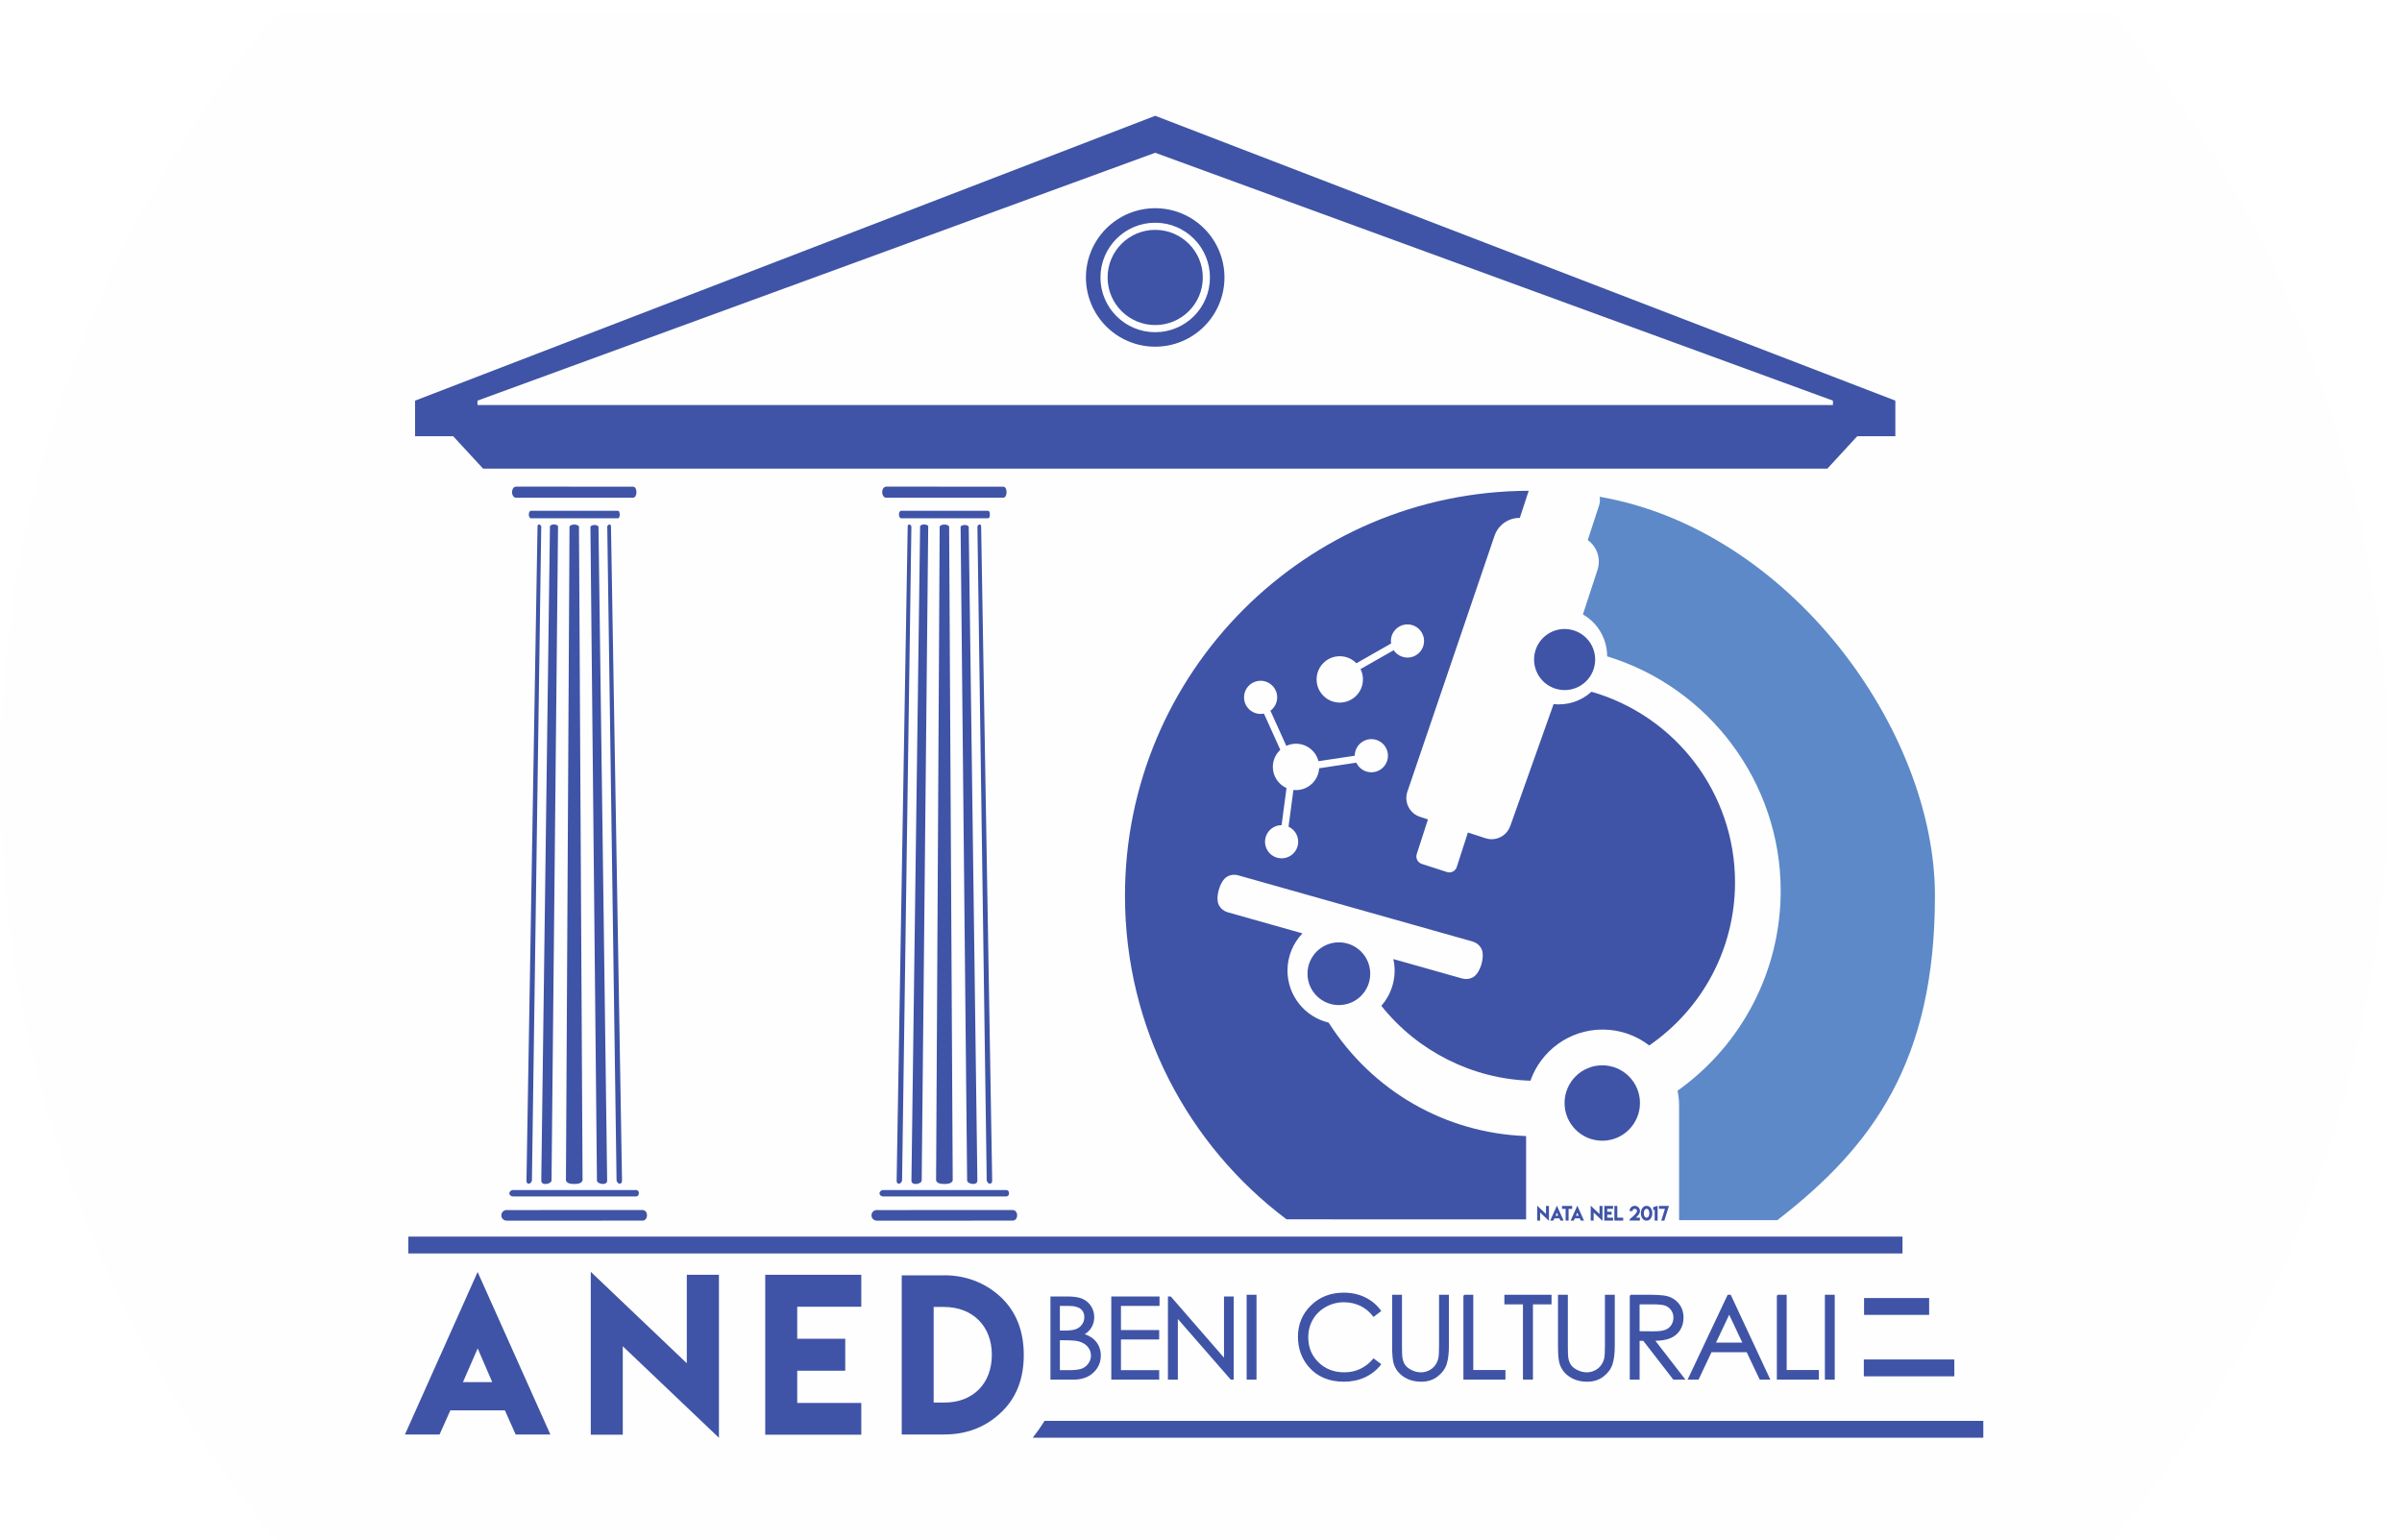<svg xmlns="http://www.w3.org/2000/svg" xmlns:xlink="http://www.w3.org/1999/xlink" id="Capa_1" x="0px" y="0px" width="349.388px" height="224px" viewBox="0 0 349.388 224" xml:space="preserve"><path fill-rule="evenodd" clip-rule="evenodd" fill="#FEFEFE" d="M307.29,2c25.036,30.099,40.098,68.789,40.098,111 s-15.062,80.901-40.098,111H40.098C15.062,193.901,0,155.211,0,113S15.062,32.099,40.098,2H307.29z"></path><rect x="59.397" y="179.892" fill-rule="evenodd" clip-rule="evenodd" fill="#3F54A6" width="217.335" height="2.451"></rect><polygon fill="#3F54A6" points="65.493,62.995 270.575,62.995 265.801,68.174 70.267,68.174 "></polygon><path fill="#3F54A6" d="M266.614,58.281l-98.581-36.058l-98.58,36.058v0.64h197.161V58.281z M275.691,58.281v5.179H60.376v-5.179 l107.658-41.436L275.691,58.281z"></path><path fill-rule="evenodd" clip-rule="evenodd" fill="#3F54A6" d="M128.884,70.793h0.098c1.149,0,14.29,0.004,16.844,0.005 c0.005,0,0.01,0,0.014,0c0.031,0,0.06,0,0.088,0c0.267,0,0.482,0.294,0.487,0.786c0.005,0.466-0.194,0.816-0.471,0.816h-0.357 l-16.461-0.002c-0.089,0-0.205,0.001-0.26,0.001c-0.017,0-0.029,0-0.032,0c-0.196-0.012-0.508-0.282-0.509-0.792v-0.01 c0-0.015,0-0.031,0.001-0.046C128.351,70.955,128.728,70.793,128.884,70.793"></path><path fill-rule="evenodd" clip-rule="evenodd" fill="#3F54A6" d="M131.071,74.305h0.012h0.024h0.036h0.046 c1.033,0,10.862,0.003,12.539,0.003c0.193,0,0.257,0.297,0.257,0.532s-0.043,0.551-0.259,0.551h-0.048h-0.059h-0.068h-0.079h-0.089 h-0.098l-12.038-0.001c-0.084,0-0.202,0.001-0.212,0.001c-0.147-0.008-0.29-0.308-0.277-0.57 C130.776,74.419,130.967,74.305,131.071,74.305"></path><g>	<defs>		<path id="SVGID_1_" d="M137.403,76.115c0,0.005,0,0.011-0.001,0.017c-0.014,0.118-0.037,0.196-0.063,0.275   c0.027-0.079,0.05-0.157,0.063-0.275C137.402,76.126,137.403,76.12,137.403,76.115z"></path>	</defs>	<clipPath id="SVGID_2_">		<use xlink:href="#SVGID_1_"></use>	</clipPath>	<g clip-path="url(#SVGID_2_)">		<defs>			<rect id="SVGID_3_" x="137.333" y="76.101" width="0.076" height="0.307"></rect>		</defs>		<clipPath id="SVGID_4_">			<use xlink:href="#SVGID_3_"></use>		</clipPath>		<g transform="matrix(1 0 0 1 0 0)" clip-path="url(#SVGID_4_)">							<image width="7" height="19" transform="matrix(0.011 0 0 -0.016 137.333 76.408)">			</image>		</g>	</g></g><g>	<defs>		<path id="SVGID_5_" d="M140.485,169.014l-0.895-88.917L140.485,169.014z"></path>	</defs>	<clipPath id="SVGID_6_">		<use xlink:href="#SVGID_5_"></use>	</clipPath>	<g clip-path="url(#SVGID_6_)">		<defs>			<rect id="SVGID_7_" x="139.572" y="80.046" width="0.936" height="88.993"></rect>		</defs>		<clipPath id="SVGID_8_">			<use xlink:href="#SVGID_7_"></use>		</clipPath>		<g transform="matrix(1 0 0 1 0 -7.629395e-006)" clip-path="url(#SVGID_8_)">							<image width="1" height="118" transform="matrix(0.935 0 0 0.754 139.572 80.046)">			</image>		</g>	</g></g><g>	<defs>		<path id="SVGID_9_" d="M143.198,169.067c-0.008,0-0.015-0.024-0.021-0.05L141.9,80.136l1.278,88.881   C143.184,169.043,143.19,169.067,143.198,169.067z"></path>	</defs>	<clipPath id="SVGID_10_">		<use xlink:href="#SVGID_9_"></use>	</clipPath>	<g clip-path="url(#SVGID_10_)">		<defs>			<rect id="SVGID_11_" x="141.878" y="80.085" width="1.347" height="89.007"></rect>		</defs>		<clipPath id="SVGID_12_">			<use xlink:href="#SVGID_11_"></use>		</clipPath>		<g clip-path="url(#SVGID_12_)">							<image width="1" height="118" transform="matrix(1.347 0 0 0.754 141.878 80.085)">			</image>		</g>	</g></g><path fill-rule="evenodd" clip-rule="evenodd" fill="#3F54A6" d="M127.523,177.571h0.132c1.556,0,16.036-0.003,19.497-0.004 c0.006,0,0.012,0,0.018,0c0.042,0,0.082,0,0.12,0c0.361,0,0.652-0.283,0.66-0.754c0.007-0.448-0.264-0.784-0.639-0.784h-0.484 l-18.977,0.002c-0.121,0-0.277-0.001-0.353-0.001c-0.023,0-0.039,0-0.043,0c-0.265,0.013-0.688,0.271-0.689,0.762v0.01 c0,0.015,0.001,0.029,0.001,0.045C126.8,177.416,127.311,177.571,127.523,177.571"></path><path fill-rule="evenodd" clip-rule="evenodd" fill="#3F54A6" d="M143.997,172.188h0.005h0h0.001h0h0h0.001l0,0h0.001h0h0 c0.011,0,0.022-0.001,0.033-0.002c0.176-0.022,0.282-0.187,0.282-0.44l-1.608-95.238c-0.039-0.136-0.101-0.209-0.184-0.216l-0.01,0 h-0.001h0h0h-0.002h-0.001c-0.033,0-0.068,0.01-0.102,0.026c-0.013,0.006-0.025,0.013-0.038,0.021l-0.012,0.008l-0.013,0.008 l-0.005,0.004l-0.006,0.004l-0.006,0.004l-0.012,0.01l-0.005,0.005l-0.006,0.004l-0.011,0.01l-0.006,0.005l-0.005,0.005 l-0.011,0.011c-0.043,0.044-0.08,0.094-0.104,0.144l1.354,95.174c0.033,0.129,0.091,0.23,0.162,0.305c0,0,0,0,0.001,0.001 c0,0,0.001,0.001,0.001,0.001l0.004,0.005l0.005,0.004l0.004,0.005l0.004,0.004l0.009,0.009l0.009,0.008l0.004,0.004l0.005,0.004 c0.008,0.007,0.016,0.013,0.023,0.018l0.005,0.004c0.008,0.006,0.016,0.012,0.024,0.017c0.013,0.008,0.026,0.016,0.039,0.022 l0.02,0.009l0.015,0.007l0.01,0.003l0.01,0.004l0.005,0.002l0.01,0.003l0.01,0.003l0.005,0.001l0.005,0.001l0.005,0.002l0.004,0.001 l0.01,0.002l0.005,0.001l0.01,0.002h0.006l0.004,0.001h0.005h0.005l0.005,0.001l0.009,0.001h0.005H143.997z"></path><path fill-rule="evenodd" clip-rule="evenodd" fill="#3F54A6" d="M140.337,76.371h-0.007h-0.002h-0.001h-0.002h-0.001h-0.001h-0.001 c-0.026,0-0.051,0.001-0.071,0.003h-0.003l-0.001,0h-0.001h-0.001l-0.002,0l-0.012,0.001c-0.042,0.004-0.085,0.011-0.126,0.021 c-0.017,0.004-0.033,0.008-0.049,0.013l-0.01,0.003l-0.01,0.002l-0.028,0.009l-0.01,0.003l-0.009,0.004l-0.009,0.003l-0.009,0.003 l-0.009,0.003l-0.017,0.007l-0.009,0.004l-0.009,0.004l-0.008,0.004l-0.008,0.004l-0.009,0.004l-0.008,0.004l-0.008,0.004 l-0.008,0.004l-0.008,0.004l-0.007,0.004l-0.007,0.004c-0.015,0.008-0.029,0.018-0.042,0.027l-0.013,0.009l-0.006,0.005 c-0.03,0.023-0.053,0.049-0.069,0.075l0.949,95.138l-0.005,0.001h0.005c0,0.031,0.007,0.062,0.02,0.091l0.002,0.005l0.004,0.01 l0.007,0.015l0.002,0.004l0.003,0.005c0.005,0.008,0.009,0.016,0.015,0.023c0.01,0.014,0.021,0.027,0.033,0.04l0.008,0.009 l0.017,0.018l0.019,0.018l0.005,0.004l0.005,0.005l0.005,0.004l0.01,0.008l0.005,0.005l0.005,0.004l0.005,0.004l0.005,0.005 l0.006,0.003l0.005,0.005l0.006,0.004l0.006,0.003c0.158,0.109,0.391,0.188,0.632,0.198h0.001l0.001,0.001h0.001h0.004h0.001h0.005 h0.003h0.001h0.001h0.001h0.001h0.034c0.103,0,0.195-0.013,0.276-0.039l0.02-0.006c0.013-0.005,0.025-0.01,0.038-0.015l0.018-0.008 l0.006-0.003l0.006-0.003l0.005-0.003l0.006-0.003l0.011-0.006l0.005-0.003l0.011-0.007l0.005-0.003l0.005-0.003l0.01-0.007 l0.005-0.004l0.005-0.004c0.117-0.084,0.175-0.209,0.176-0.372l-1.26-95.143C140.74,76.411,140.498,76.372,140.337,76.371"></path><path fill-rule="evenodd" clip-rule="evenodd" fill="#3F54A6" d="M137.366,172.234h0.002h0.002c0.543-0.004,1.034-0.059,1.21-0.502 l-0.521-95.159l-0.009-0.011l-0.008-0.01c-0.184-0.209-0.5-0.243-0.671-0.244c-0.171,0.001-0.488,0.035-0.672,0.244l-0.009,0.01 l-0.008,0.011l-0.522,95.158c0.161,0.406,0.585,0.486,1.071,0.501C137.276,172.233,137.321,172.234,137.366,172.234"></path><path fill-rule="evenodd" clip-rule="evenodd" fill="#3F54A6" d="M134.421,76.291h-0.001h-0.001h-0.001h-0.001h-0.001h-0.001h-0.008 c-0.161,0-0.403,0.04-0.57,0.233l-1.261,95.222c0,0.127,0.036,0.231,0.106,0.311c0.021,0.022,0.044,0.044,0.07,0.063l0.005,0.004 l0.005,0.003l0.005,0.004l0.005,0.004l0.005,0.002l0.005,0.004l0.004,0.003l0.006,0.003l0.005,0.003l0.005,0.003l0.011,0.006 l0.006,0.003l0.005,0.003l0.006,0.003l0.006,0.002l0.011,0.006l0.012,0.005l0.005,0.003l0.006,0.002l0.006,0.002l0.012,0.005 l0.013,0.004l0.006,0.002c0.039,0.013,0.08,0.021,0.124,0.027c0.044,0.007,0.09,0.011,0.139,0.011c0.004,0,0.008,0,0.012,0h0.033 h0.001h0.001h0.001h0.001h0.003h0.005h0.001h0.004l0.003-0.001l0.02-0.001l0.02-0.001l0.02-0.002l0.02-0.002l0.02-0.002l0.02-0.003 l0.02-0.003l0.02-0.003l0.019-0.003l0.039-0.008l0.019-0.004l0.019-0.005l0.019-0.004l0.037-0.011l0.018-0.005l0.036-0.012 l0.035-0.013c0.017-0.006,0.035-0.013,0.051-0.02l0.017-0.007c0.022-0.01,0.043-0.021,0.064-0.031c0.179-0.092,0.3-0.221,0.3-0.35 l0.005-0.001h-0.005l0.95-95.218c-0.029-0.048-0.083-0.092-0.152-0.129l-0.008-0.004l-0.008-0.004l-0.008-0.004l-0.008-0.004 l-0.008-0.004l-0.008-0.003l-0.008-0.004l-0.009-0.003l-0.018-0.007l-0.009-0.003l-0.009-0.004l-0.009-0.003l-0.01-0.003 l-0.009-0.003l-0.029-0.009l-0.009-0.003c-0.02-0.006-0.04-0.011-0.06-0.016c-0.041-0.009-0.083-0.015-0.125-0.02l-0.012-0.001 h-0.001l-0.003,0l-0.002,0h-0.003C134.471,76.291,134.448,76.291,134.421,76.291"></path><path fill-rule="evenodd" clip-rule="evenodd" fill="#3F54A6" d="M130.735,172.188h0.005h0h0.001h0l0,0h0.001h0h0.001 c0.013,0,0.026-0.001,0.039-0.003l0.009-0.001l0.017-0.003l0.009-0.002l0.009-0.002l0.018-0.005l0.018-0.006l0.009-0.004 c0.009-0.003,0.017-0.007,0.026-0.011l0.009-0.004l0.009-0.004l0.009-0.005l0.017-0.01l0.009-0.005l0.012-0.008l0.014-0.01 l0.012-0.009c0.012-0.009,0.025-0.02,0.037-0.03l0.008-0.008l0.008-0.008l0.016-0.016l0.015-0.017 c0.007-0.009,0.015-0.018,0.022-0.027l0.007-0.01l0.007-0.01l0.007-0.009l0.006-0.011l0.007-0.01l0.013-0.021l0.006-0.011 l0.012-0.022l0.012-0.023l0.005-0.013c0.005-0.012,0.01-0.024,0.015-0.037l0.004-0.013l0.005-0.014l0.004-0.013l0.008-0.028 l0.003-0.013l1.356-95.174c-0.017-0.035-0.041-0.071-0.068-0.104c-0.008-0.01-0.017-0.02-0.025-0.029l-0.01-0.011l-0.011-0.011 l-0.005-0.005l-0.006-0.005l-0.006-0.005l-0.006-0.005l-0.005-0.004l-0.006-0.005l-0.011-0.01l-0.006-0.004l-0.005-0.004 l-0.006-0.004l-0.012-0.008l-0.012-0.008c-0.012-0.008-0.024-0.014-0.037-0.021c-0.035-0.016-0.069-0.026-0.102-0.026h-0.001h-0.001 h-0.001h0h-0.001l-0.01,0c-0.083,0.006-0.146,0.08-0.184,0.216l-1.61,95.238v0.012l0,0.012l0,0.012l0,0.012l0.001,0.011l0.001,0.012 l0,0.011l0.001,0.011l0.001,0.011l0.002,0.011l0.001,0.011l0.002,0.011l0.001,0.01l0.002,0.01l0.002,0.011l0.002,0.009l0.002,0.01 l0.003,0.01l0.002,0.009l0.003,0.009l0.003,0.01l0.002,0.008l0.004,0.009l0.003,0.009l0.003,0.009l0.004,0.008l0.003,0.008 l0.004,0.008l0.004,0.008l0.005,0.008l0.004,0.007l0.004,0.008l0.005,0.007l0.004,0.007c0.007,0.009,0.013,0.017,0.02,0.025 c0.007,0.008,0.015,0.016,0.022,0.022l0.006,0.006l0.012,0.01c0.039,0.03,0.085,0.049,0.138,0.056h0.004h0.001h0.002l0,0 l0.002,0.001h0h0.001h0.001h0h0.001h0h0h0h0.001h0h0.001l0,0h0h0.001h0l0,0.001h0.001l0,0h0.001h0.001h0.001h0.001h0.001h0H130.735 L130.735,172.188z"></path><path fill-rule="evenodd" clip-rule="evenodd" fill="#3F54A6" d="M128.482,174.053h0.021h0.042h0.062h0.081 c1.806,0,14.704-0.002,17.635-0.002c0.338,0,0.449-0.256,0.449-0.458s-0.074-0.475-0.452-0.475h-0.084h-0.103h-0.121h-0.138h-0.155 h-0.171l-16.761,0.002c-0.147,0-0.352-0.001-0.37-0.001c-0.256,0.007-0.506,0.265-0.484,0.49 C127.967,173.954,128.301,174.053,128.482,174.053"></path><g>	<defs>		<path id="SVGID_13_" d="M145.7,172.52c-0.014-0.015-0.028-0.03-0.041-0.047c-0.03-0.039-0.084-0.126-0.13-0.224   c0.046,0.098,0.1,0.185,0.13,0.224C145.672,172.489,145.686,172.505,145.7,172.52z"></path>	</defs>	<clipPath id="SVGID_14_">		<use xlink:href="#SVGID_13_"></use>	</clipPath>	<g clip-path="url(#SVGID_14_)">		<defs>			<rect id="SVGID_15_" x="145.528" y="172.249" width="0.179" height="0.278"></rect>		</defs>		<clipPath id="SVGID_16_">			<use xlink:href="#SVGID_15_"></use>		</clipPath>		<g transform="matrix(1 0 0 1 0 0)" clip-path="url(#SVGID_16_)">							<image width="13" height="20" transform="matrix(0.014 0 0 0.014 145.528 172.249)">			</image>		</g>	</g></g><g>	<defs>		<path id="SVGID_17_" d="M129.264,172.008c0-0.005-0.001-0.01-0.002-0.014c-0.018-0.102-0.047-0.169-0.083-0.236   c0.035,0.067,0.064,0.135,0.083,0.236C129.263,171.998,129.264,172.003,129.264,172.008z"></path>	</defs>	<clipPath id="SVGID_18_">		<use xlink:href="#SVGID_17_"></use>	</clipPath>	<g clip-path="url(#SVGID_18_)">		<defs>			<rect id="SVGID_19_" x="129.173" y="171.756" width="0.098" height="0.264"></rect>		</defs>		<clipPath id="SVGID_20_">			<use xlink:href="#SVGID_19_"></use>		</clipPath>		<g transform="matrix(1 0 0 1 0 0)" clip-path="url(#SVGID_20_)">							<image width="7" height="19" transform="matrix(0.014 0 0 0.014 129.173 171.756)">			</image>		</g>	</g></g><g>	<defs>		<path id="SVGID_21_" d="M145.448,171.972c0-0.09,0.044-0.165,0.079-0.214C145.492,171.807,145.448,171.882,145.448,171.972z"></path>	</defs>	<clipPath id="SVGID_22_">		<use xlink:href="#SVGID_21_"></use>	</clipPath>	<g clip-path="url(#SVGID_22_)">		<defs>			<rect id="SVGID_23_" x="145.445" y="171.756" width="0.084" height="0.224"></rect>		</defs>		<clipPath id="SVGID_24_">			<use xlink:href="#SVGID_23_"></use>		</clipPath>		<g transform="matrix(1 0 0 1 0 1.525879e-005)" clip-path="url(#SVGID_24_)">							<image width="6" height="16" transform="matrix(0.014 0 0 0.014 145.445 171.756)">			</image>		</g>	</g></g><path fill-rule="evenodd" clip-rule="evenodd" fill="#3F54A6" d="M75.042,70.793h0.098c1.149,0,14.29,0.004,16.845,0.005 c0.004,0,0.009,0,0.013,0c0.031,0,0.061,0,0.089,0c0.267,0,0.481,0.294,0.487,0.786c0.005,0.466-0.195,0.816-0.471,0.816h-0.357 l-16.461-0.002c-0.089,0-0.205,0.001-0.261,0.001c-0.017,0-0.028,0-0.032,0c-0.196-0.012-0.507-0.282-0.509-0.792v-0.01 c0-0.015,0-0.031,0.001-0.046C74.508,70.955,74.885,70.793,75.042,70.793"></path><path fill-rule="evenodd" clip-rule="evenodd" fill="#3F54A6" d="M77.229,74.305h0.013h0.024H77.3h0.047 c1.033,0,10.862,0.003,12.539,0.003c0.193,0,0.256,0.297,0.256,0.532s-0.042,0.551-0.258,0.551h-0.048h-0.059h-0.069h-0.079H89.54 h-0.098L77.404,75.39c-0.083,0-0.201,0.001-0.211,0.001c-0.147-0.008-0.29-0.308-0.277-0.57 C76.934,74.419,77.125,74.305,77.229,74.305"></path><g>	<defs>		<path id="SVGID_25_" d="M83.561,76.115c0,0.005-0.001,0.011-0.001,0.017c-0.014,0.118-0.037,0.196-0.063,0.275   c0.027-0.079,0.05-0.157,0.063-0.275C83.56,76.126,83.561,76.12,83.561,76.115z"></path>	</defs>	<clipPath id="SVGID_26_">		<use xlink:href="#SVGID_25_"></use>	</clipPath>	<g clip-path="url(#SVGID_26_)">		<defs>			<rect id="SVGID_27_" x="83.491" y="76.101" width="0.076" height="0.307"></rect>		</defs>		<clipPath id="SVGID_28_">			<use xlink:href="#SVGID_27_"></use>		</clipPath>		<g transform="matrix(1 0 0 1 0 0)" clip-path="url(#SVGID_28_)">							<image width="7" height="19" transform="matrix(0.011 0 0 -0.016 83.491 76.408)">			</image>		</g>	</g></g><g>	<defs>		<path id="SVGID_29_" d="M86.643,169.014l-0.895-88.917L86.643,169.014z"></path>	</defs>	<clipPath id="SVGID_30_">		<use xlink:href="#SVGID_29_"></use>	</clipPath>	<g clip-path="url(#SVGID_30_)">		<defs>			<rect id="SVGID_31_" x="85.729" y="80.046" width="0.936" height="88.993"></rect>		</defs>		<clipPath id="SVGID_32_">			<use xlink:href="#SVGID_31_"></use>		</clipPath>		<g transform="matrix(1 0 0 1 -7.629395e-006 -7.629395e-006)" clip-path="url(#SVGID_32_)">							<image width="1" height="118" transform="matrix(0.935 0 0 0.754 85.73 80.046)">			</image>		</g>	</g></g><g>	<defs>		<path id="SVGID_33_" d="M89.356,169.067c-0.008,0-0.015-0.024-0.021-0.05l-1.278-88.881l1.278,88.881   C89.341,169.043,89.348,169.067,89.356,169.067z"></path>	</defs>	<clipPath id="SVGID_34_">		<use xlink:href="#SVGID_33_"></use>	</clipPath>	<g clip-path="url(#SVGID_34_)">		<defs>			<rect id="SVGID_35_" x="88.036" y="80.085" width="1.347" height="89.007"></rect>		</defs>		<clipPath id="SVGID_36_">			<use xlink:href="#SVGID_35_"></use>		</clipPath>		<g transform="matrix(1 0 0 1 -7.629395e-006 0)" clip-path="url(#SVGID_36_)">							<image width="1" height="118" transform="matrix(1.347 0 0 0.754 88.036 80.085)">			</image>		</g>	</g></g><path fill-rule="evenodd" clip-rule="evenodd" fill="#3F54A6" d="M73.681,177.571h0.132c1.556,0,16.035-0.003,19.496-0.004 c0.006,0,0.013,0,0.018,0c0.042,0,0.083,0,0.12,0c0.362,0,0.653-0.283,0.661-0.754c0.007-0.448-0.264-0.784-0.638-0.784h-0.484 l-18.977,0.002c-0.121,0-0.277-0.001-0.353-0.001c-0.023,0-0.039,0-0.043,0c-0.266,0.013-0.688,0.271-0.69,0.762v0.01 c0,0.015,0,0.029,0.001,0.045C72.958,177.416,73.469,177.571,73.681,177.571"></path><path fill-rule="evenodd" clip-rule="evenodd" fill="#3F54A6" d="M90.154,172.188h0.005h0h0h0.001h0.001l0,0h0h0.001l0,0h0.001 c0.01,0,0.021-0.001,0.032-0.002c0.176-0.022,0.282-0.187,0.282-0.44l-1.609-95.238c-0.039-0.136-0.101-0.209-0.184-0.216l-0.01,0h0 h0h-0.001h-0.001h-0.002c-0.032,0-0.067,0.01-0.101,0.026c-0.012,0.006-0.025,0.013-0.037,0.021l-0.013,0.008l-0.012,0.008 l-0.006,0.004l-0.006,0.004l-0.006,0.004l-0.012,0.01l-0.006,0.005l-0.006,0.004l-0.011,0.01l-0.006,0.005l-0.005,0.005 l-0.011,0.011c-0.042,0.044-0.079,0.094-0.103,0.144l1.354,95.174c0.032,0.129,0.091,0.23,0.162,0.305c0,0,0,0,0,0.001 c0,0,0.001,0.001,0.001,0.001l0.004,0.005l0.004,0.004l0.004,0.005l0.004,0.004l0.01,0.009l0.009,0.008l0.004,0.004l0.005,0.004 c0.008,0.007,0.016,0.013,0.023,0.018l0.005,0.004c0.008,0.006,0.016,0.012,0.024,0.017c0.013,0.008,0.026,0.016,0.04,0.022 l0.02,0.009l0.016,0.007l0.009,0.003l0.011,0.004l0.004,0.002l0.01,0.003l0.01,0.003l0.005,0.001l0.005,0.001l0.005,0.002 l0.005,0.001l0.01,0.002l0.005,0.001l0.01,0.002h0.005l0.005,0.001h0.005h0.005l0.005,0.001l0.01,0.001h0.004H90.154z"></path><path fill-rule="evenodd" clip-rule="evenodd" fill="#3F54A6" d="M86.495,76.371h-0.008h-0.001h-0.001h-0.002h-0.001H86.48h-0.001 c-0.026,0-0.05,0.001-0.071,0.003h-0.002l-0.001,0h-0.001h-0.001l-0.002,0l-0.012,0.001c-0.043,0.004-0.085,0.011-0.125,0.021 c-0.017,0.004-0.034,0.008-0.05,0.013l-0.01,0.003l-0.009,0.002l-0.029,0.009l-0.009,0.003l-0.009,0.004l-0.009,0.003l-0.009,0.003 l-0.009,0.003L86.1,76.447l-0.008,0.004l-0.008,0.004l-0.009,0.004l-0.008,0.004l-0.008,0.004L86.05,76.47l-0.008,0.004 l-0.008,0.004l-0.008,0.004l-0.007,0.004l-0.008,0.004c-0.014,0.008-0.028,0.018-0.041,0.027l-0.012,0.009l-0.006,0.005 c-0.03,0.023-0.053,0.049-0.069,0.075l0.949,95.138l-0.005,0.001h0.005h0c0,0.031,0.007,0.062,0.019,0.091l0.002,0.005l0.004,0.01 l0.007,0.015l0.002,0.004l0.002,0.005c0.005,0.008,0.01,0.016,0.015,0.023c0.01,0.014,0.021,0.027,0.033,0.04l0.008,0.009 l0.017,0.018l0.019,0.018l0.005,0.004l0.004,0.005l0.005,0.004l0.01,0.008l0.005,0.005l0.005,0.004l0.005,0.004l0.005,0.005 l0.005,0.003l0.005,0.005l0.005,0.004l0.006,0.003c0.158,0.109,0.392,0.188,0.633,0.198h0.001l0.001,0.001h0.001h0.004h0.001h0.005 h0.003h0.001h0h0.001h0.001h0.033c0.103,0,0.196-0.013,0.277-0.039l0.019-0.006c0.013-0.005,0.025-0.01,0.037-0.015l0.018-0.008 l0.006-0.003l0.006-0.003l0.006-0.003l0.005-0.003l0.011-0.006l0.006-0.003l0.01-0.007l0.005-0.003l0.005-0.003l0.01-0.007 l0.005-0.004l0.005-0.004c0.117-0.084,0.175-0.209,0.176-0.372l-1.26-95.143C86.898,76.411,86.655,76.372,86.495,76.371"></path><path fill-rule="evenodd" clip-rule="evenodd" fill="#3F54A6" d="M83.524,172.234h0.002h0.002c0.542-0.004,1.033-0.059,1.209-0.502 l-0.521-95.159l-0.008-0.011l-0.009-0.01c-0.184-0.209-0.5-0.243-0.671-0.244c-0.171,0.001-0.487,0.035-0.671,0.244l-0.008,0.01 l-0.009,0.011l-0.521,95.158c0.162,0.406,0.585,0.486,1.071,0.501C83.434,172.233,83.479,172.234,83.524,172.234"></path><path fill-rule="evenodd" clip-rule="evenodd" fill="#3F54A6" d="M80.579,76.291L80.579,76.291h-0.002h-0.001h-0.001h-0.001h-0.001 h-0.008c-0.161,0-0.403,0.04-0.571,0.233l-1.261,95.222c0,0.127,0.036,0.231,0.105,0.311c0.021,0.022,0.044,0.044,0.07,0.063 l0.005,0.004l0.005,0.003l0.005,0.004l0.004,0.004l0.005,0.002l0.005,0.004l0.005,0.003l0.005,0.003l0.005,0.003l0.005,0.003 l0.011,0.006l0.006,0.003l0.005,0.003l0.005,0.003l0.006,0.002l0.012,0.006l0.011,0.005l0.006,0.003l0.006,0.002l0.006,0.002 l0.013,0.005l0.012,0.004l0.007,0.002c0.038,0.013,0.08,0.021,0.124,0.027c0.043,0.007,0.089,0.011,0.138,0.011 c0.004,0,0.008,0,0.012,0h0.034h0.001h0.001h0.001h0.001h0.003h0.004h0.001h0.004l0.003-0.001l0.02-0.001l0.02-0.001l0.02-0.002 l0.02-0.002l0.02-0.002l0.021-0.003l0.019-0.003l0.02-0.003l0.02-0.003l0.039-0.008l0.019-0.004l0.02-0.005l0.019-0.004l0.037-0.011 l0.018-0.005l0.036-0.012l0.035-0.013c0.018-0.006,0.035-0.013,0.051-0.02l0.017-0.007c0.022-0.01,0.043-0.021,0.063-0.031 c0.18-0.092,0.301-0.221,0.301-0.35l0.005-0.001h-0.005l0.949-95.218c-0.029-0.048-0.083-0.092-0.151-0.129l-0.008-0.004 l-0.007-0.004L81,76.385l-0.008-0.004l-0.008-0.004l-0.009-0.003l-0.008-0.004l-0.009-0.003l-0.018-0.007l-0.009-0.003l-0.009-0.004 l-0.009-0.003l-0.009-0.003l-0.009-0.003l-0.028-0.009l-0.01-0.003c-0.02-0.006-0.04-0.011-0.06-0.016 c-0.041-0.009-0.083-0.015-0.125-0.02l-0.012-0.001h-0.001l-0.002,0l-0.003,0h-0.003C80.629,76.291,80.605,76.291,80.579,76.291"></path><path fill-rule="evenodd" clip-rule="evenodd" fill="#3F54A6" d="M76.892,172.188h0.005h0.001h0h0H76.9h0h0.001h0 c0.013,0,0.026-0.001,0.039-0.003l0.009-0.001l0.018-0.003l0.009-0.002l0.009-0.002l0.018-0.005l0.018-0.006l0.009-0.004 c0.009-0.003,0.018-0.007,0.027-0.011l0.008-0.004l0.009-0.004l0.009-0.005l0.017-0.01l0.009-0.005l0.012-0.008l0.014-0.01 l0.012-0.009c0.013-0.009,0.025-0.02,0.038-0.03l0.008-0.008l0.008-0.008l0.015-0.016l0.015-0.017 c0.008-0.009,0.015-0.018,0.022-0.027l0.007-0.01l0.007-0.01l0.006-0.009l0.007-0.011l0.006-0.01l0.013-0.021l0.006-0.011 l0.012-0.022l0.012-0.023l0.005-0.013c0.005-0.012,0.011-0.024,0.015-0.037l0.004-0.013l0.005-0.014l0.004-0.013l0.008-0.028 l0.004-0.013l1.355-95.174c-0.017-0.035-0.04-0.071-0.067-0.104c-0.008-0.01-0.017-0.02-0.025-0.029l-0.011-0.011l-0.011-0.011 l-0.005-0.005l-0.005-0.005l-0.005-0.005l-0.006-0.005l-0.006-0.004l-0.006-0.005l-0.012-0.01l-0.005-0.004l-0.006-0.004 l-0.006-0.004l-0.012-0.008l-0.012-0.008c-0.012-0.008-0.025-0.014-0.037-0.021c-0.034-0.016-0.068-0.026-0.101-0.026h-0.002h-0.001 h-0.001h-0.001h-0.001l-0.01,0c-0.083,0.006-0.146,0.08-0.185,0.216l-1.609,95.238v0.012v0.012l0,0.012l0.001,0.012v0.011 l0.001,0.012l0.001,0.011l0.001,0.011l0.001,0.011l0.001,0.011l0.001,0.011l0.002,0.011l0.002,0.01l0.002,0.01l0.002,0.011 l0.002,0.009l0.003,0.01l0.002,0.01l0.003,0.009l0.003,0.009l0.003,0.01l0.003,0.008l0.003,0.009l0.003,0.009L76.624,172 l0.003,0.008l0.004,0.008l0.004,0.008l0.004,0.008l0.004,0.008l0.004,0.007l0.004,0.008l0.004,0.007l0.005,0.007 c0.006,0.009,0.013,0.017,0.02,0.025c0.007,0.008,0.015,0.016,0.022,0.022l0.006,0.006l0.012,0.01 c0.039,0.03,0.085,0.049,0.138,0.056h0.004h0h0.002h0l0.002,0.001l0,0h0.001h0h0.001h0l0,0h0.001h0h0h0.001h0h0h0.001l0,0h0 l0.001,0.001h0.001h0h0.001h0.001h0.001h0h0.002h0H76.892L76.892,172.188z"></path><path fill-rule="evenodd" clip-rule="evenodd" fill="#3F54A6" d="M74.639,174.053h0.022h0.042h0.062h0.081 c1.806,0,14.704-0.002,17.635-0.002c0.338,0,0.448-0.256,0.448-0.458s-0.073-0.475-0.452-0.475h-0.084h-0.102h-0.121h-0.138h-0.155 h-0.171l-16.761,0.002c-0.147,0-0.353-0.001-0.37-0.001c-0.257,0.007-0.506,0.265-0.485,0.49 C74.125,173.954,74.458,174.053,74.639,174.053"></path><g>	<defs>		<path id="SVGID_37_" d="M91.858,172.52c-0.014-0.015-0.028-0.03-0.041-0.047c-0.03-0.039-0.084-0.126-0.13-0.224   c0.046,0.098,0.1,0.185,0.13,0.224C91.83,172.489,91.844,172.505,91.858,172.52z"></path>	</defs>	<clipPath id="SVGID_38_">		<use xlink:href="#SVGID_37_"></use>	</clipPath>	<g clip-path="url(#SVGID_38_)">		<defs>			<rect id="SVGID_39_" x="91.686" y="172.249" width="0.179" height="0.278"></rect>		</defs>		<clipPath id="SVGID_40_">			<use xlink:href="#SVGID_39_"></use>		</clipPath>		<g transform="matrix(1 0 0 1 0 0)" clip-path="url(#SVGID_40_)">							<image width="13" height="20" transform="matrix(0.014 0 0 0.014 91.686 172.249)">			</image>		</g>	</g></g><g>	<defs>		<path id="SVGID_41_" d="M75.422,172.008c-0.001-0.005-0.001-0.01-0.002-0.014c-0.018-0.102-0.047-0.169-0.082-0.236   c0.035,0.067,0.064,0.135,0.082,0.236C75.42,171.998,75.421,172.003,75.422,172.008z"></path>	</defs>	<clipPath id="SVGID_42_">		<use xlink:href="#SVGID_41_"></use>	</clipPath>	<g clip-path="url(#SVGID_42_)">		<defs>			<rect id="SVGID_43_" x="75.331" y="171.756" width="0.098" height="0.264"></rect>		</defs>		<clipPath id="SVGID_44_">			<use xlink:href="#SVGID_43_"></use>		</clipPath>		<g transform="matrix(1 0 0 1 0 0)" clip-path="url(#SVGID_44_)">							<image width="7" height="19" transform="matrix(0.014 0 0 0.014 75.331 171.756)">			</image>		</g>	</g></g><g>	<defs>		<path id="SVGID_45_" d="M91.605,171.972c0-0.09,0.044-0.165,0.079-0.214C91.65,171.807,91.605,171.882,91.605,171.972z"></path>	</defs>	<clipPath id="SVGID_46_">		<use xlink:href="#SVGID_45_"></use>	</clipPath>	<g clip-path="url(#SVGID_46_)">		<defs>			<rect id="SVGID_47_" x="91.603" y="171.756" width="0.084" height="0.224"></rect>		</defs>		<clipPath id="SVGID_48_">			<use xlink:href="#SVGID_47_"></use>		</clipPath>		<g transform="matrix(1 0 0 1 0 1.525879e-005)" clip-path="url(#SVGID_48_)">							<image width="6" height="16" transform="matrix(0.014 0 0 0.014 91.603 171.756)">			</image>		</g>	</g></g><path fill="#3F54A6" d="M178.107,40.361c0,0.33-0.016,0.66-0.048,0.987c-0.032,0.328-0.081,0.654-0.146,0.978 c-0.064,0.324-0.145,0.644-0.24,0.959c-0.096,0.316-0.207,0.626-0.332,0.93c-0.127,0.305-0.268,0.603-0.424,0.894 c-0.155,0.291-0.324,0.574-0.508,0.848c-0.184,0.274-0.38,0.539-0.589,0.794s-0.431,0.499-0.664,0.732 c-0.233,0.233-0.478,0.455-0.733,0.664c-0.255,0.209-0.52,0.406-0.794,0.589c-0.274,0.183-0.557,0.353-0.848,0.508 c-0.291,0.156-0.588,0.297-0.894,0.423c-0.305,0.126-0.615,0.237-0.931,0.333s-0.636,0.176-0.959,0.24 c-0.324,0.064-0.649,0.113-0.978,0.145c-0.328,0.033-0.657,0.048-0.988,0.048c-0.329,0-0.659-0.016-0.987-0.048 c-0.328-0.032-0.654-0.081-0.978-0.145c-0.324-0.064-0.644-0.145-0.959-0.24c-0.315-0.096-0.626-0.207-0.931-0.333 c-0.305-0.126-0.603-0.267-0.894-0.423c-0.291-0.155-0.573-0.325-0.848-0.508c-0.274-0.183-0.539-0.379-0.794-0.589 c-0.255-0.209-0.5-0.431-0.733-0.664c-0.232-0.233-0.455-0.478-0.664-0.732s-0.405-0.52-0.589-0.794 c-0.183-0.274-0.353-0.557-0.508-0.848s-0.296-0.589-0.423-0.894c-0.126-0.304-0.237-0.614-0.333-0.93 c-0.096-0.315-0.176-0.635-0.24-0.959c-0.065-0.323-0.113-0.649-0.146-0.978c-0.032-0.328-0.049-0.657-0.049-0.987 c0-0.329,0.017-0.658,0.049-0.987c0.032-0.328,0.081-0.653,0.146-0.978c0.064-0.323,0.144-0.643,0.24-0.958 c0.096-0.316,0.207-0.626,0.333-0.931s0.267-0.603,0.423-0.894s0.325-0.573,0.508-0.848c0.184-0.274,0.38-0.539,0.589-0.794 s0.431-0.499,0.664-0.732c0.233-0.234,0.478-0.455,0.733-0.664c0.255-0.209,0.52-0.406,0.794-0.589 c0.275-0.184,0.557-0.353,0.848-0.508c0.291-0.156,0.589-0.297,0.894-0.423c0.305-0.126,0.615-0.237,0.931-0.333 c0.316-0.096,0.636-0.176,0.959-0.24c0.323-0.064,0.649-0.112,0.978-0.145c0.329-0.032,0.658-0.048,0.987-0.048 c0.331,0,0.66,0.016,0.988,0.048c0.329,0.033,0.654,0.081,0.978,0.145c0.323,0.064,0.643,0.145,0.959,0.24s0.626,0.207,0.931,0.333 c0.305,0.126,0.603,0.267,0.894,0.423c0.291,0.155,0.574,0.324,0.848,0.508c0.274,0.183,0.539,0.379,0.794,0.589 c0.255,0.209,0.5,0.43,0.733,0.664c0.233,0.233,0.455,0.477,0.664,0.732s0.405,0.52,0.589,0.794s0.353,0.557,0.508,0.848 c0.156,0.291,0.297,0.589,0.424,0.894c0.125,0.305,0.236,0.615,0.332,0.931c0.096,0.315,0.176,0.635,0.24,0.958 c0.064,0.324,0.113,0.65,0.146,0.978C178.092,39.703,178.107,40.032,178.107,40.361"></path><circle fill-rule="evenodd" clip-rule="evenodd" fill="#3F54A6" cx="168.032" cy="40.363" r="7.444"></circle><circle fill="none" stroke="#FFFFFF" stroke-width="1.038" stroke-miterlimit="22.926" cx="168.032" cy="40.363" r="7.444"></circle><path fill-rule="evenodd" clip-rule="evenodd" fill="#3F54A6" d="M151.942,206.702h136.546v2.451H150.25v-0.038 C150.85,208.339,151.415,207.536,151.942,206.702"></path><path fill="#3F54A6" d="M144.271,197.078c0,4.183-2.725,6.956-6.907,6.956h-1.556v-13.907h1.512 C141.498,190.127,144.271,192.936,144.271,197.078 M137.335,185.532h-6.17v23.146h6.17c3.368,0,6.19-1.129,8.473-3.393 c2.071-2.062,3.107-4.786,3.107-8.169c0-3.387-1.036-6.121-3.107-8.197c-1.979-1.959-4.831-3.402-8.473-3.402V185.532z  M111.308,185.449v23.264h13.971v-4.624h-9.317V199.4h6.985v-4.644h-6.985v-4.664h9.317v-4.644H111.308z M85.933,185.012v23.701 h4.654v-12.871l13.986,13.313v-23.71h-4.673v12.871L85.933,185.012z M67.343,201.06l2.14-4.904l2.116,4.904H67.343z M58.9,208.684 h5.037l1.566-3.51h7.938l1.565,3.51h5.052l-10.584-23.646L58.9,208.684z"></path><path fill="none" stroke="#3F54A6" stroke-width="0.216" stroke-miterlimit="22.926" d="M265.551,188.457h1.217v12.132h-1.217 V188.457z M258.562,188.457h1.217v10.949h4.681v1.183h-5.897V188.457z M251.525,191.003l-2.087,4.415h4.165L251.525,191.003z  M251.677,188.457l5.661,12.132h-1.305l-1.895-3.987h-5.258l-1.884,3.987h-1.352l5.728-12.132H251.677z M238.383,189.64v4.123 l2.096,0.017c0.813,0,1.413-0.076,1.802-0.23c0.389-0.155,0.693-0.4,0.913-0.738c0.217-0.338,0.326-0.715,0.326-1.135 c0-0.405-0.109-0.777-0.332-1.109c-0.22-0.332-0.51-0.569-0.87-0.713c-0.357-0.144-0.955-0.214-1.788-0.214H238.383z  M237.167,188.457h2.422c1.349,0,2.264,0.057,2.742,0.166c0.724,0.163,1.31,0.516,1.76,1.059c0.454,0.541,0.679,1.209,0.679,2 c0,0.659-0.154,1.238-0.467,1.737c-0.31,0.501-0.755,0.879-1.335,1.135c-0.577,0.256-1.377,0.386-2.396,0.392l4.367,5.644h-1.489 l-4.367-5.644h-0.699v5.644h-1.216V188.457z M226.73,188.457h1.217v7.327c0,0.868,0.017,1.411,0.051,1.625 c0.06,0.479,0.2,0.879,0.419,1.2c0.22,0.32,0.558,0.591,1.015,0.808c0.456,0.217,0.915,0.327,1.38,0.327 c0.399,0,0.785-0.085,1.154-0.257c0.366-0.169,0.676-0.405,0.924-0.709c0.248-0.302,0.428-0.668,0.544-1.096 c0.081-0.31,0.123-0.94,0.123-1.898v-7.327h1.217v7.321c0,1.085-0.107,1.96-0.318,2.628c-0.211,0.667-0.636,1.25-1.27,1.743 c-0.637,0.496-1.405,0.743-2.31,0.743c-0.979,0-1.819-0.233-2.518-0.701c-0.701-0.468-1.169-1.084-1.405-1.855 c-0.149-0.474-0.223-1.324-0.223-2.558V188.457z M218.931,189.64v-1.183h6.641v1.183h-2.704v10.949h-1.233V189.64H218.931z  M212.973,188.457h1.217v10.949h4.68v1.183h-5.896V188.457z M202.604,188.457h1.216v7.327c0,0.868,0.018,1.411,0.051,1.625 c0.06,0.479,0.2,0.879,0.42,1.2c0.22,0.32,0.558,0.591,1.014,0.808s0.915,0.327,1.38,0.327c0.4,0,0.786-0.085,1.154-0.257 c0.366-0.169,0.676-0.405,0.924-0.709c0.248-0.302,0.428-0.668,0.544-1.096c0.082-0.31,0.124-0.94,0.124-1.898v-7.327h1.217v7.321 c0,1.085-0.107,1.96-0.318,2.628c-0.212,0.667-0.637,1.25-1.271,1.743c-0.637,0.496-1.405,0.743-2.31,0.743 c-0.979,0-1.818-0.233-2.517-0.701c-0.702-0.468-1.169-1.084-1.406-1.855c-0.148-0.474-0.222-1.324-0.222-2.558V188.457z  M200.766,190.695l-0.957,0.735c-0.526-0.687-1.16-1.208-1.901-1.563c-0.737-0.355-1.549-0.532-2.436-0.532 c-0.966,0-1.861,0.233-2.687,0.698s-1.461,1.09-1.915,1.872c-0.453,0.783-0.682,1.668-0.682,2.645c0,1.481,0.507,2.718,1.521,3.706 c1.014,0.991,2.292,1.487,3.838,1.487c1.698,0,3.117-0.665,4.261-1.994l0.957,0.727c-0.605,0.769-1.359,1.366-2.264,1.785 c-0.904,0.42-1.915,0.631-3.03,0.631c-2.123,0-3.799-0.707-5.023-2.12c-1.028-1.191-1.543-2.634-1.543-4.32 c0-1.773,0.622-3.27,1.866-4.48c1.248-1.214,2.808-1.819,4.684-1.819c1.132,0,2.154,0.223,3.066,0.668 C199.434,189.268,200.183,189.894,200.766,190.695z M181.442,188.457h1.217v12.132h-1.217V188.457z M169.992,200.589v-11.88h0.257 l7.9,9.086v-9.086h1.191v11.88h-0.271l-7.853-9.007v9.007H169.992z M161.753,188.709h6.8v1.158h-5.609v3.723h5.559v1.158h-5.559 v4.683h5.559v1.158h-6.75V188.709z M154.06,194.864v4.566h1.475c0.869,0,1.506-0.086,1.911-0.254c0.405-0.171,0.73-0.438,0.976-0.8 s0.37-0.753,0.37-1.172c0-0.529-0.174-0.992-0.519-1.387c-0.345-0.392-0.819-0.662-1.423-0.809 c-0.405-0.096-1.111-0.146-2.118-0.146H154.06z M154.06,189.867v3.806h0.681c0.827,0,1.437-0.077,1.825-0.229 c0.389-0.155,0.698-0.397,0.924-0.729c0.229-0.331,0.342-0.7,0.342-1.103c0-0.544-0.19-0.971-0.57-1.282 c-0.383-0.31-0.99-0.464-1.823-0.464H154.06z M152.902,188.709h2.341c0.943,0,1.668,0.11,2.173,0.334 c0.507,0.224,0.907,0.568,1.199,1.031c0.295,0.461,0.441,0.977,0.441,1.539c0,0.529-0.13,1.009-0.386,1.441 c-0.257,0.434-0.635,0.783-1.131,1.054c0.618,0.21,1.092,0.455,1.423,0.739c0.333,0.281,0.59,0.623,0.775,1.025 c0.185,0.4,0.278,0.836,0.278,1.305c0,0.954-0.347,1.762-1.045,2.421s-1.632,0.99-2.807,0.99h-3.262V188.709z"></path><path fill="#3F54A6" d="M265.551,188.457h1.217v12.132h-1.217V188.457z M258.562,188.457h1.217v10.949h4.681v1.183h-5.897V188.457z  M251.525,191.003l-2.087,4.415h4.165L251.525,191.003z M251.677,188.457l5.661,12.132h-1.305l-1.895-3.987h-5.258l-1.884,3.987 h-1.352l5.728-12.132H251.677z M238.383,189.64v4.123l2.096,0.017c0.813,0,1.413-0.076,1.802-0.23 c0.389-0.155,0.693-0.4,0.913-0.738c0.217-0.338,0.326-0.715,0.326-1.135c0-0.405-0.109-0.777-0.332-1.109 c-0.22-0.332-0.51-0.569-0.87-0.713c-0.357-0.144-0.955-0.214-1.788-0.214H238.383z M237.167,188.457h2.422 c1.349,0,2.264,0.057,2.742,0.166c0.724,0.163,1.31,0.516,1.76,1.059c0.454,0.541,0.679,1.209,0.679,2 c0,0.659-0.154,1.238-0.467,1.737c-0.31,0.501-0.755,0.879-1.335,1.135c-0.577,0.256-1.377,0.386-2.396,0.392l4.367,5.644h-1.489 l-4.367-5.644h-0.699v5.644h-1.216V188.457z M226.73,188.457h1.217v7.327c0,0.868,0.017,1.411,0.051,1.625 c0.06,0.479,0.2,0.879,0.419,1.2c0.22,0.32,0.558,0.591,1.015,0.808c0.456,0.217,0.915,0.327,1.38,0.327 c0.399,0,0.785-0.085,1.154-0.257c0.366-0.169,0.676-0.405,0.924-0.709c0.248-0.302,0.428-0.668,0.544-1.096 c0.081-0.31,0.123-0.94,0.123-1.898v-7.327h1.217v7.321c0,1.085-0.107,1.96-0.318,2.628c-0.211,0.667-0.636,1.25-1.27,1.743 c-0.637,0.496-1.405,0.743-2.31,0.743c-0.979,0-1.819-0.233-2.518-0.701c-0.701-0.468-1.169-1.084-1.405-1.855 c-0.149-0.474-0.223-1.324-0.223-2.558V188.457z M218.931,189.64v-1.183h6.641v1.183h-2.704v10.949h-1.233V189.64H218.931z  M212.973,188.457h1.217v10.949h4.68v1.183h-5.896V188.457z M202.604,188.457h1.216v7.327c0,0.868,0.018,1.411,0.051,1.625 c0.06,0.479,0.2,0.879,0.42,1.2c0.22,0.32,0.558,0.591,1.014,0.808s0.915,0.327,1.38,0.327c0.4,0,0.786-0.085,1.154-0.257 c0.366-0.169,0.676-0.405,0.924-0.709c0.248-0.302,0.428-0.668,0.544-1.096c0.082-0.31,0.124-0.94,0.124-1.898v-7.327h1.217v7.321 c0,1.085-0.107,1.96-0.318,2.628c-0.212,0.667-0.637,1.25-1.271,1.743c-0.637,0.496-1.405,0.743-2.31,0.743 c-0.979,0-1.818-0.233-2.517-0.701c-0.702-0.468-1.169-1.084-1.406-1.855c-0.148-0.474-0.222-1.324-0.222-2.558V188.457z  M200.766,190.695l-0.957,0.735c-0.526-0.687-1.16-1.208-1.901-1.563c-0.737-0.355-1.549-0.532-2.436-0.532 c-0.966,0-1.861,0.233-2.687,0.698s-1.461,1.09-1.915,1.872c-0.453,0.783-0.682,1.668-0.682,2.645c0,1.481,0.507,2.718,1.521,3.706 c1.014,0.991,2.292,1.487,3.838,1.487c1.698,0,3.117-0.665,4.261-1.994l0.957,0.727c-0.605,0.769-1.359,1.366-2.264,1.785 c-0.904,0.42-1.915,0.631-3.03,0.631c-2.123,0-3.799-0.707-5.023-2.12c-1.028-1.191-1.543-2.634-1.543-4.32 c0-1.773,0.622-3.27,1.866-4.48c1.248-1.214,2.808-1.819,4.684-1.819c1.132,0,2.154,0.223,3.066,0.668 C199.434,189.268,200.183,189.894,200.766,190.695z M181.442,188.457h1.217v12.132h-1.217V188.457z M169.992,200.589v-11.88h0.257 l7.9,9.086v-9.086h1.191v11.88h-0.271l-7.853-9.007v9.007H169.992z M161.753,188.709h6.8v1.158h-5.609v3.723h5.559v1.158h-5.559 v4.683h5.559v1.158h-6.75V188.709z M154.06,194.864v4.566h1.475c0.869,0,1.506-0.086,1.911-0.254c0.405-0.171,0.73-0.438,0.976-0.8 s0.37-0.753,0.37-1.172c0-0.529-0.174-0.992-0.519-1.387c-0.345-0.392-0.819-0.662-1.423-0.809 c-0.405-0.096-1.111-0.146-2.118-0.146H154.06z M154.06,189.867v3.806h0.681c0.827,0,1.437-0.077,1.825-0.229 c0.389-0.155,0.698-0.397,0.924-0.729c0.229-0.331,0.342-0.7,0.342-1.103c0-0.544-0.19-0.971-0.57-1.282 c-0.383-0.31-0.99-0.464-1.823-0.464H154.06z M152.902,188.709h2.341c0.943,0,1.668,0.11,2.173,0.334 c0.507,0.224,0.907,0.568,1.199,1.031c0.295,0.461,0.441,0.977,0.441,1.539c0,0.529-0.13,1.009-0.386,1.441 c-0.257,0.434-0.635,0.783-1.131,1.054c0.618,0.21,1.092,0.455,1.423,0.739c0.333,0.281,0.59,0.623,0.775,1.025 c0.185,0.4,0.278,0.836,0.278,1.305c0,0.954-0.347,1.762-1.045,2.421s-1.632,0.99-2.807,0.99h-3.262V188.709z"></path><rect x="271.141" y="188.828" fill-rule="evenodd" clip-rule="evenodd" fill="#3F54A6" width="9.468" height="2.451"></rect><rect x="271.107" y="197.766" fill-rule="evenodd" clip-rule="evenodd" fill="#3F54A6" width="13.165" height="2.451"></rect><path fill-rule="evenodd" clip-rule="evenodd" fill="#3F54A6" d="M199.31,141.648c0,2.521-2.043,4.564-4.563,4.564 s-4.563-2.044-4.563-4.564s2.043-4.563,4.563-4.563S199.31,139.128,199.31,141.648"></path><path fill-rule="evenodd" clip-rule="evenodd" fill="#3F54A6" d="M231.809,97.327c-0.763,2.334-3.272,3.605-5.605,2.84 c-2.332-0.763-3.605-3.269-2.843-5.604c0.763-2.334,3.272-3.604,5.604-2.84C231.299,92.487,232.571,94.993,231.809,97.327"></path><path fill-rule="evenodd" clip-rule="evenodd" fill="#3F54A6" d="M206.525,177.385h15.457v-12.119 c-11.729-0.429-22.352-6.518-28.721-16.501c-3.43-0.816-5.987-3.905-5.987-7.581c0-2.035,0.794-3.966,2.178-5.403l-10.882-3.073 c-0.535-0.153-0.98-0.501-1.252-0.99c-0.606-1.076,0.11-3.598,1.188-4.198c0.484-0.277,1.047-0.343,1.585-0.189l34.113,9.636 c0.535,0.153,0.979,0.501,1.252,0.99c0.606,1.077-0.109,3.599-1.188,4.201c-0.485,0.271-1.05,0.338-1.583,0.187l-10.014-2.828 c0.544,2.408-0.116,4.942-1.747,6.801c5.277,6.621,13.254,10.634,21.686,10.896c1.524-4.33,5.655-7.442,10.5-7.442 c2.552,0,4.905,0.864,6.784,2.313c7.834-5.412,12.478-14.208,12.478-23.738c0-12.883-8.548-24.172-20.881-27.718 c-1.491,1.36-3.506,2.022-5.509,1.795l-6.283,17.679c-0.396,1.215-1.524,1.98-2.734,1.98c-0.294,0-0.595-0.047-0.891-0.142 l-2.557-0.836l-1.622,5.021c-0.191,0.594-0.834,0.922-1.428,0.73l-3.662-1.183c-0.594-0.192-0.922-0.835-0.73-1.429l1.629-5.042 l-1.163-0.381c-1.505-0.489-2.33-2.116-1.84-3.62l12.671-37.217c0.535-1.631,2.065-2.665,3.697-2.644l1.289-3.945 c-32.449,0.101-58.724,26.435-58.724,58.906c0,19.234,9.208,36.327,23.479,47.062l0.022,0.017L206.525,177.385z"></path><path fill-rule="evenodd" clip-rule="evenodd" fill="#3F54A6" d="M238.545,160.459c0,3.029-2.455,5.484-5.484,5.484 c-3.03,0-5.485-2.455-5.485-5.484s2.455-5.486,5.485-5.486C236.09,154.973,238.545,157.43,238.545,160.459"></path><path fill-rule="evenodd" clip-rule="evenodd" fill="#5D89C8" d="M232.677,72.263c27.705,4.804,48.775,34.006,48.775,58.037 c0,24.032-8.983,36.427-22.929,47.199h-14.285v-16.603c0-0.762-0.077-1.506-0.224-2.226c9.411-6.708,14.999-17.501,14.999-29.083 c0-15.675-10.323-29.542-25.243-34.109c0.005-2.491-1.332-4.842-3.524-6.098l2.124-6.493c0.533-1.636-0.092-3.373-1.421-4.32 l1.646-5.038C232.731,73.115,232.758,72.681,232.677,72.263"></path><path fill-rule="evenodd" clip-rule="evenodd" fill="#FEFEFE" d="M183.365,99.034c1.331,0,2.411,1.079,2.411,2.411 c0,0.799-0.389,1.506-0.985,1.945l2.313,5.111c0.429-0.198,0.906-0.308,1.409-0.308c1.575,0,2.897,1.08,3.269,2.54l5.281-0.799 c0.002-1.331,1.081-2.41,2.411-2.41c1.332,0,2.411,1.08,2.411,2.411c0,1.331-1.079,2.411-2.411,2.411 c-0.97,0-1.806-0.573-2.188-1.399l-5.407,0.818c-0.104,1.769-1.57,3.172-3.365,3.172c-0.128,0-0.253-0.008-0.378-0.021l-0.71,5.344 c0.829,0.381,1.405,1.219,1.405,2.192c0,1.331-1.079,2.41-2.411,2.41c-1.331,0-2.411-1.079-2.411-2.41 c0-1.33,1.077-2.407,2.404-2.411l0.719-5.399c-1.173-0.528-1.989-1.707-1.989-3.076c0-0.982,0.42-1.866,1.089-2.482l-2.386-5.274 c-0.155,0.032-0.315,0.048-0.479,0.048c-1.332,0-2.411-1.079-2.411-2.411C180.954,100.113,182.033,99.034,183.365,99.034"></path><path fill="#FEFEFE" d="M197.298,96.487l5.046-2.875c-0.018-0.119-0.027-0.241-0.027-0.366c0-1.332,1.079-2.411,2.411-2.411 c1.331,0,2.41,1.079,2.41,2.411s-1.079,2.411-2.41,2.411c-0.837,0-1.572-0.425-2.005-1.072l-4.824,2.749 c0.225,0.451,0.351,0.961,0.351,1.5c0,1.862-1.509,3.372-3.371,3.372s-3.371-1.51-3.371-3.372c0-1.862,1.509-3.372,3.371-3.372 C195.828,95.462,196.686,95.855,197.298,96.487"></path><path fill="#3F54A6" d="M241.31,175.432v0.416h0.866l-0.535,1.721h0.449l0.675-2.137H241.31z M240.468,175.604v0.446l0.216-0.063 v1.573h0.427v-2.139L240.468,175.604z M239.769,175.986c0.093,0.132,0.139,0.301,0.139,0.507c0,0.208-0.046,0.377-0.139,0.507 c-0.068,0.092-0.155,0.139-0.263,0.139s-0.194-0.047-0.263-0.139c-0.093-0.131-0.14-0.3-0.14-0.507c0-0.204,0.047-0.373,0.14-0.507 c0.068-0.093,0.155-0.139,0.263-0.139S239.7,175.894,239.769,175.986z M238.677,176.493c0,0.572,0.304,1.077,0.83,1.077 c0.253,0,0.456-0.107,0.609-0.321c0.146-0.204,0.221-0.456,0.221-0.756c0-0.299-0.074-0.549-0.221-0.753 c-0.152-0.215-0.355-0.322-0.609-0.322C238.982,175.418,238.677,175.922,238.677,176.493z M237.786,175.846 c0.181,0,0.331,0.147,0.331,0.33c0,0.061-0.03,0.138-0.092,0.231c-0.061,0.095-0.141,0.194-0.238,0.301 c-0.193,0.21-0.458,0.441-0.695,0.608l-0.073,0.243h1.518v-0.427h-0.59c0.09-0.073,0.16-0.15,0.239-0.233 c0.103-0.11,0.188-0.228,0.257-0.35c0.068-0.123,0.103-0.247,0.103-0.374c0-0.209-0.074-0.388-0.222-0.536 c-0.147-0.147-0.326-0.222-0.536-0.222s-0.39,0.074-0.538,0.222s-0.223,0.326-0.223,0.536h0.429 C237.455,175.994,237.604,175.846,237.786,175.846z M234.823,175.432v2.128h1.283v-0.425h-0.855v-1.703H234.823z M233.355,175.427 v2.136h1.282v-0.425h-0.855v-0.431h0.642v-0.426h-0.642v-0.429h0.855v-0.426H233.355z M231.38,175.387v2.176h0.427v-1.182 l1.284,1.223v-2.178h-0.429v1.182L231.38,175.387z M229.235,176.859l0.196-0.45l0.194,0.45H229.235z M228.46,177.56h0.462 l0.145-0.322h0.729l0.144,0.322h0.464l-0.972-2.171L228.46,177.56z M227.208,175.432v0.424h0.524v1.704h0.429v-1.704h0.522v-0.424 H227.208z M226.266,176.859l0.196-0.45l0.194,0.45H226.266z M225.49,177.56h0.462l0.145-0.322h0.729l0.144,0.322h0.464l-0.972-2.171 L225.49,177.56z M223.595,175.387v2.176h0.427v-1.182l1.284,1.223v-2.178h-0.429v1.182L223.595,175.387z"></path></svg>